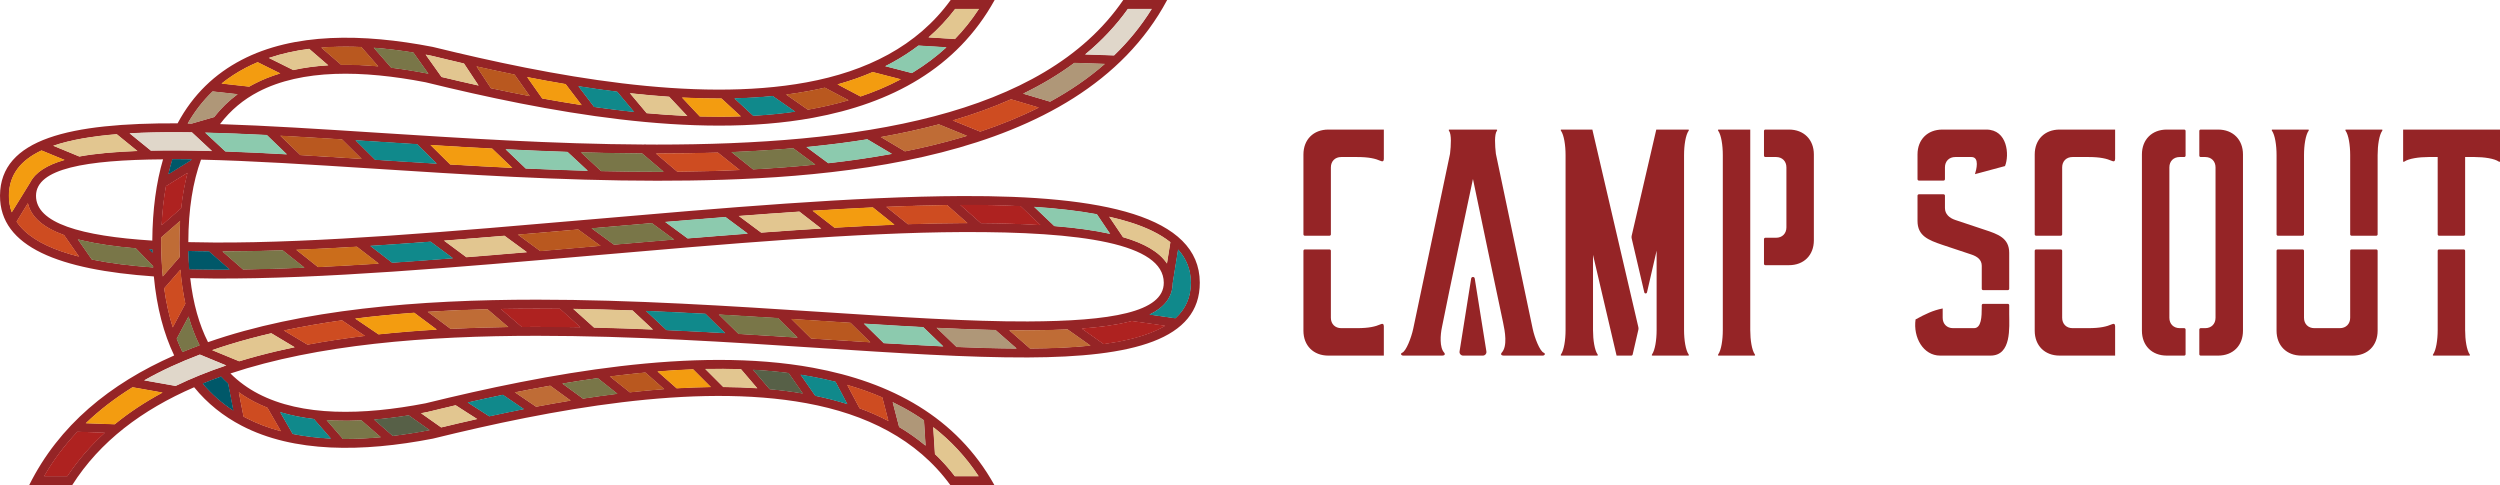 <?xml version="1.0" encoding="UTF-8"?>
<!DOCTYPE svg PUBLIC "-//W3C//DTD SVG 1.1//EN" "http://www.w3.org/Graphics/SVG/1.1/DTD/svg11.dtd">
<!-- Creator: CorelDRAW 2020 (64-Bit) -->
<svg xmlns="http://www.w3.org/2000/svg" xml:space="preserve" width="1417px" height="275px" version="1.1" style="shape-rendering:geometricPrecision; text-rendering:geometricPrecision; image-rendering:optimizeQuality; fill-rule:evenodd; clip-rule:evenodd"
viewBox="0 0 1415.32 274.64"
 xmlns:xlink="http://www.w3.org/1999/xlink"
 xmlns:xodm="http://www.corel.com/coreldraw/odm/2003">
 <defs>
  <style type="text/css">
   <![CDATA[
    .fil3 {fill:#E2C690}
    .fil11 {fill:#AF9778}
    .fil12 {fill:#CB6D1B}
    .fil4 {fill:#CE4C21}
    .fil6 {fill:#AE2220}
    .fil1 {fill:#F39C10}
    .fil9 {fill:#B9581F}
    .fil2 {fill:#E0D7CA}
    .fil5 {fill:#BF6C36}
    .fil0 {fill:#952426}
    .fil8 {fill:#797648}
    .fil10 {fill:#8CCAAE}
    .fil14 {fill:#576047}
    .fil7 {fill:#10898B}
    .fil13 {fill:#005869}
   ]]>
  </style>
 </defs>
 <g id="Layer_x0020_1">
  <g id="_2482776498192">
   <g>
    <path class="fil0" d="M660.75 0c-50.06,93.64 -194.25,102.3 -288.79,102.3 -54.13,0 -109.74,-3.58 -160.59,-6.86 -35.74,-2.3 -69.11,-4.45 -97.57,-5.08 -4.58,12.53 -7.13,27.94 -7.19,46.7 4.75,0.12 9.65,0.19 14.7,0.22 58.73,0.31 135.64,-6.36 212.89,-13.07 74.7,-6.48 149.71,-13 210.55,-13.24 79.36,-0.31 134.33,11.17 134.49,48.96 0.13,32.6 -38.15,42.18 -97.3,42.42 -33.83,0.13 -74.36,-2.51 -118.38,-5.38 -50.47,-3.29 -105.54,-6.88 -159.61,-6.88 -63.01,0 -124.19,4.95 -173.49,21.32 4.7,4.68 9.98,8.48 15.74,11.48 24.78,12.92 59.07,12.3 94.72,5.41 68.62,-16.84 152.16,-32.47 219.34,-20.12 44.25,8.13 81.3,27.94 102.71,66.46l-24.93 0c-19.03,-26.14 -47.84,-40.21 -81.46,-46.39 -63.59,-11.69 -144.53,3.6 -211.17,19.97l-0.52 0.12c-39.68,7.68 -78.54,8.05 -108.12,-7.38 -10.27,-5.35 -19.34,-12.5 -26.86,-21.75 -29.46,12.76 -53.37,30.66 -69.04,55.43l-24.36 0c16.85,-33.88 45.65,-57.38 82.09,-73.42 -5.88,-12.29 -9.86,-27.08 -11.51,-44.74 -53.26,-3.71 -87.25,-16.58 -87.09,-45.78 0.17,-32.27 39.8,-41.14 100.54,-40.9 8.79,-16.45 21.23,-28.09 36.23,-35.9 29.58,-15.43 68.44,-15.07 108.12,-7.38l0.52 0.12c66.64,16.36 147.58,31.66 211.17,19.97 33.72,-6.2 62.59,-20.33 81.62,-46.61l24.89 0c-21.39,38.66 -58.5,58.53 -102.83,66.67 -67.18,12.35 -150.72,-3.28 -219.34,-20.11 -35.65,-6.89 -69.94,-7.52 -94.72,5.4 -8.33,4.35 -15.65,10.34 -21.66,18.29 26.76,0.86 56.51,2.77 88.11,4.81 48.08,3.09 100.46,6.47 152.28,6.75l0.2 -0.24 0.29 0.24c2.18,0.02 4.36,0.02 6.54,0.02 111.88,0 218.55,-15.38 263.93,-81.83l24.86 0zm-125.1 26.82l-15.68 -0.97c-4.61,3.5 -9.49,6.65 -14.61,9.46 -1.34,0.73 -2.68,1.44 -4.05,2.13l14.9 3.84c0.47,-0.27 0.93,-0.55 1.39,-0.84 6.44,-3.98 12.48,-8.51 18.05,-13.62zm-9.84 -5.73l14.78 0.92c4.93,-5.1 9.44,-10.71 13.48,-16.89l-13.3 0c-4.52,5.92 -9.52,11.23 -14.96,15.97zm99.51 15.12l-17.08 -0.58c-8.8,6.54 -18.46,12.3 -28.88,17.36l15.11 4.49c11.29,-6.16 21.63,-13.22 30.85,-21.27zm-10.83 -5.47l16.19 0.55c8.11,-7.82 15.23,-16.52 21.23,-26.17l-13.37 0c-6.84,9.56 -14.91,18.07 -24.05,25.62zm-555.24 214.28l-15.44 -0.57c-7.16,7.56 -13.45,15.89 -18.76,25.07l13.06 0c6.02,-9.05 13.11,-17.19 21.14,-24.5zm-10.54 -5.49l16.21 0.6c8.16,-6.69 17.18,-12.62 26.93,-17.87l-16.8 -2.98c-9.63,5.98 -18.45,12.7 -26.34,20.25zm33.09 -24.24l17.6 3.11c8.97,-4.34 18.49,-8.17 28.49,-11.53l-14.74 -6.09c-11.12,4.2 -21.61,9 -31.35,14.51zm38.48 -17.08l15.14 6.25c3.18,-0.98 6.4,-1.91 9.67,-2.79 7,-1.9 14.2,-3.61 21.57,-5.14l-13.07 -7.82c-7.91,1.83 -15.61,3.88 -23.08,6.17 -3.46,1.06 -6.87,2.17 -10.23,3.33zm40.55 -11.11l13.29 7.96c10.5,-1.98 21.31,-3.61 32.38,-4.95l-12.9 -8.73c-11.22,1.57 -22.17,3.46 -32.77,5.72zm40.4 -6.73l13.08 8.85c10.75,-1.15 21.72,-2.03 32.84,-2.69l-12.67 -9.44c-11.29,0.84 -22.39,1.92 -33.25,3.28zm41.07 -3.81l12.81 9.54c10.73,-0.53 21.59,-0.85 32.52,-1.01l-11.69 -10c-11.34,0.28 -22.57,0.76 -33.64,1.47zm41.3 -1.64l11.79 10.09c2.85,-0.02 5.7,-0.03 8.56,-0.03 8.17,0 16.36,0.08 24.55,0.23l-11.57 -10.4c-4.33,-0.04 -8.66,-0.07 -12.98,-0.07 -6.81,0 -13.6,0.06 -20.35,0.18zm41.09 -0.01l11.64 10.46c11.07,0.26 22.15,0.64 33.17,1.1l-11.43 -10.67c-11.12,-0.41 -22.26,-0.71 -33.38,-0.89zm41.18 1.18l11.48 10.73c11.09,0.5 22.12,1.08 33.04,1.71l-11.06 -10.85c-11.08,-0.59 -22.25,-1.14 -33.46,-1.59zm41.18 2.02l11.09 10.87c11.26,0.67 22.38,1.38 33.31,2.09l-11.05 -10.95c-10.97,-0.69 -22.11,-1.38 -33.35,-2.01zm41.1 2.51l11.05 10.95 4.68 0.3 0.06 0 0 0.01c9.74,0.63 19.3,1.26 28.65,1.84l-11.13 -10.94c-5.59,-0.36 -11.23,-0.73 -16.94,-1.1l0 0c-5.41,-0.35 -10.87,-0.71 -16.37,-1.06zm41.09 2.66l11.12 10.92c11.53,0.7 22.72,1.33 33.49,1.83l-11.21 -10.78c-10.84,-0.58 -21.98,-1.25 -33.4,-1.97zm41.18 2.36l11.15 10.73c11.86,0.49 23.18,0.81 33.84,0.87l-11.83 -10.36c-10.49,-0.23 -21.59,-0.67 -33.16,-1.24zm41.05 1.37l11.68 10.23c12.39,-0.07 23.8,-0.57 34.08,-1.62l-12.89 -9.11c-6.98,0.34 -14.49,0.51 -22.46,0.55 -3.39,0.01 -6.86,-0.01 -10.41,-0.05zm41.02 -1l12.31 8.71c10.08,-1.39 18.88,-3.42 26.2,-6.22 3.13,-1.2 5.97,-2.55 8.51,-4.07l-18.8 -2.67c-0.51,0.14 -1.02,0.28 -1.55,0.41 -7.33,1.84 -16.3,3.07 -26.67,3.84zm38.41 -7.96l14.51 2.06c5.71,-5.18 8.76,-11.79 8.73,-20.16 -0.03,-7.23 -2.51,-13.39 -7.14,-18.6l-3.06 18.99 0 0c-0.1,7.87 -4.69,13.63 -13.04,17.71zm9.71 -29.06l1.91 -11.86c-5.63,-4.51 -13.17,-8.18 -22.36,-11.11 -3.76,-1.2 -7.79,-2.28 -12.07,-3.24l7.71 11.41c11.93,3.47 20.45,8.3 24.81,14.8zm-32.26 -16.69l-7.41 -10.98c-10.55,-1.96 -22.4,-3.3 -35.32,-4.15l11.28 10.75c11.84,0.96 22.35,2.38 31.25,4.33l0.2 0.05zm-39.45 -4.95l-11.15 -10.62c-10.39,-0.5 -21.42,-0.71 -32.98,-0.66 -0.33,0 -0.66,0 -0.99,0l11.54 10.21c11.97,0.09 23.22,0.43 33.58,1.07zm-41.3 -1.1l-11.43 -10.11c-11.02,0.15 -22.49,0.49 -34.31,0.98l12.17 9.75c10.64,-0.36 20.92,-0.57 30.78,-0.61 0.94,0 1.86,0 2.79,-0.01zm-41.38 0.9l-12.09 -9.69c-11.04,0.51 -22.37,1.15 -33.93,1.88l12.24 9.49c11.55,-0.68 22.84,-1.25 33.78,-1.68zm-41.51 2.14l-12.19 -9.45c-11.19,0.75 -22.58,1.57 -34.1,2.46l12.52 9.31c11.45,-0.85 22.72,-1.63 33.77,-2.32zm-41.53 2.9l-12.49 -9.28c-11.22,0.88 -22.55,1.81 -33.94,2.77l12.54 9.22c11.4,-0.94 22.72,-1.85 33.89,-2.71zm-41.63 3.36l-12.53 -9.21c-11.3,0.96 -22.64,1.95 -33.98,2.93l12.58 9.18c11.34,-0.98 22.67,-1.96 33.93,-2.9zm-41.66 3.57l-12.57 -9.18c-11.36,0.99 -22.71,1.97 -34,2.92l12.55 9.2c9.85,-0.84 19.75,-1.7 29.65,-2.56l0.01 0 4.36 -0.38zm-41.75 3.6l-12.56 -9.21c-11.43,0.96 -22.8,1.88 -34.05,2.75l12.52 9.28c11.26,-0.9 22.64,-1.85 34.09,-2.82zm-41.83 3.43l-12.55 -9.3c-7.6,0.57 -15.14,1.12 -22.61,1.62 -3.82,0.26 -7.62,0.52 -11.39,0.75l12.25 9.44c11.25,-0.76 22.7,-1.61 34.3,-2.51zm-42 3.02l-12.29 -9.47c-11.7,0.71 -23.12,1.3 -34.17,1.75l12.18 9.67c11.14,-0.53 22.59,-1.19 34.28,-1.95zm-42.05 2.31l-12.25 -9.74c-11.81,0.41 -23.16,0.64 -33.96,0.64l11.57 10.11c11.1,-0.15 22.67,-0.5 34.64,-1.01zm-42.31 1.09l-11.69 -10.22c-3.95,-0.03 -7.82,-0.1 -11.59,-0.19 0.08,3.52 0.26,6.91 0.53,10.18 4.57,0.13 9.25,0.2 14.05,0.23 2.86,0.01 5.76,0.01 8.7,0zm-45.43 -11.38l1.78 1.83c-0.02,-0.57 -0.03,-1.14 -0.04,-1.71 -0.58,-0.04 -1.16,-0.08 -1.74,-0.12zm2.12 9.52l-9.78 -10.1c-11.4,-0.98 -21.42,-2.41 -29.82,-4.36 -0.98,-0.23 -1.94,-0.47 -2.88,-0.71l7.88 11.34c10.24,2.1 21.86,3.55 34.64,4.47 -0.02,-0.22 -0.03,-0.43 -0.04,-0.64zm-42 -5.53l-8.4 -12.08c-11.48,-4.16 -18.63,-10.03 -20.47,-17.98l-6.33 10.34c4.85,7.24 13.61,12.76 25.59,16.88 3.02,1.04 6.22,1.98 9.61,2.84zm-37.97 -25.14l10.4 -16.83 0 0c2.98,-5.78 9.61,-9.89 19.31,-12.69l-12.87 -5.31c-11.77,5.53 -18.35,13.71 -18.41,25.51 -0.02,3.34 0.51,6.44 1.57,9.32zm23.64 -37.54l14.62 6.03c9,-1.68 20.02,-2.66 32.69,-3.12l-11.54 -9.39c-14.03,1.14 -26.1,3.2 -35.77,6.48zm43.23 -6.98l11.9 9.67c5.09,-0.1 10.41,-0.13 15.95,-0.1 5.92,0.03 12.08,0.15 18.45,0.33l-11.21 -10.45c-2.44,-0.03 -4.84,-0.06 -7.2,-0.07 -9.9,-0.06 -19.22,0.13 -27.89,0.62zm35.02 -5.65l12.65 -3.66c3.91,-5 8.32,-9.26 13.17,-12.85l-14 -1.56c-5.46,5.25 -10.13,11.27 -14.02,18.04 0.73,0.01 1.47,0.02 2.2,0.03zm7.72 5.25l11.32 10.54c11.01,0.39 22.61,0.96 34.66,1.64l-11.23 -10.83c-12.12,-0.61 -23.74,-1.08 -34.75,-1.35zm42.53 1.76l11.27 10.86c11.18,0.66 22.74,1.39 34.57,2.15l-11.04 -10.94c-12.01,-0.76 -23.67,-1.47 -34.8,-2.07zm42.55 2.57l11.04 10.94c11.37,0.73 22.99,1.48 34.77,2.2l-11.05 -10.92c-8.02,-0.5 -15.96,-1.01 -23.79,-1.52l-0.06 0 0 0c-3.66,-0.24 -7.3,-0.47 -10.91,-0.7zm42.51 2.7l11.02 10.9c11.54,0.69 23.22,1.34 34.99,1.91l-11.29 -10.81c-11.7,-0.61 -23.3,-1.29 -34.72,-2zm42.52 2.4l11.25 10.77c11.61,0.53 23.29,0.97 34.98,1.29l-11.38 -10.58c-11.67,-0.4 -23.31,-0.9 -34.85,-1.48zm42.61 1.73l11.33 10.53c10.56,0.24 21.12,0.37 31.63,0.37 1.22,0 2.43,0 3.65,0l-12.06 -10.26c-11.5,-0.08 -23.04,-0.3 -34.55,-0.64zm42.46 0.67l11.97 10.18c11.83,-0.12 23.59,-0.41 35.21,-0.93l-12.24 -9.78c-11.39,0.36 -22.89,0.53 -34.44,0.53l-0.5 0zm42.76 -0.82l12.13 9.69c11.88,-0.64 23.61,-1.52 35.11,-2.69l-12.4 -9.17c-11.43,0.99 -23.06,1.69 -34.84,2.17zm42.47 -2.86l12.26 9.05c12.24,-1.39 24.2,-3.12 35.81,-5.25l-13.76 -8.17c-11.15,1.79 -22.61,3.23 -34.31,4.37zm42.11 -5.68l13.52 8.03c11.32,-2.28 22.28,-4.96 32.8,-8.08 0.73,-0.22 1.47,-0.44 2.2,-0.66l-15.84 -6.46c-0.44,0.11 -0.89,0.24 -1.34,0.35 -10.09,2.65 -20.56,4.91 -31.34,6.82zm40.7 -9.42l15.41 6.28c11.67,-3.89 22.74,-8.39 33.07,-13.57l-15.6 -4.64c-10.33,4.58 -21.33,8.53 -32.88,11.93zm-11.11 173.74l0.97 15.1c3.99,3.81 7.74,7.97 11.22,12.51l13.34 0c-7.15,-10.88 -15.75,-20.01 -25.53,-27.61zm-4.46 10.26l-0.9 -14.2c-1.81,-1.25 -3.65,-2.46 -5.53,-3.62 -3.87,-2.39 -7.89,-4.58 -12.05,-6.6l3.61 13.92c5.21,3.1 10.18,6.59 14.87,10.5zm-21.03 -13.94l-3.43 -13.21c-6.31,-2.73 -12.91,-5.06 -19.76,-7.05l6.95 13.1c5.59,2.06 11.02,4.44 16.24,7.16zm-23.3 -9.56l-6.63 -12.52c-4.45,-1.12 -9,-2.1 -13.63,-2.95 -1.99,-0.37 -3.99,-0.71 -6.01,-1.02l8.26 11.84c6.12,1.26 12.14,2.79 18.01,4.65zm-25.18 -5.98l-8.01 -11.5c-6.53,-0.83 -13.19,-1.43 -19.96,-1.81l9.3 10.9c6.35,0.58 12.58,1.38 18.67,2.41zm-25.86 -2.98l-9.09 -10.65c-6.61,-0.23 -13.3,-0.26 -20.06,-0.13l10.09 10.1c6.44,0.05 12.8,0.27 19.06,0.68zm-26.25 -0.65l-9.91 -9.93c-6.63,0.25 -13.31,0.65 -20.03,1.19l10.71 9.44c6.47,-0.38 12.88,-0.62 19.23,-0.7zm-26.41 1.18l-10.56 -9.31c-4.53,0.42 -9.07,0.91 -13.61,1.44 -2.12,0.25 -4.23,0.51 -6.35,0.79l11.2 8.89c6.46,-0.72 12.91,-1.33 19.32,-1.81zm-26.47 2.65l-11.07 -8.79c-6.65,0.92 -13.29,1.95 -19.89,3.06l11.58 8.45c6.45,-1 12.92,-1.91 19.38,-2.72zm-26.47 3.85l-11.49 -8.37c-6.65,1.18 -13.27,2.44 -19.83,3.76l11.88 8.06c6.45,-1.22 12.93,-2.38 19.44,-3.45zm-26.49 4.82l-11.8 -8.01c-6.67,1.39 -13.27,2.83 -19.77,4.31l12.1 7.76c6.42,-1.4 12.92,-2.76 19.47,-4.06zm-26.5 5.62l-12.03 -7.71c-5.35,1.24 -10.63,2.51 -15.82,3.78l-0.24 0.06c-1.12,0.22 -2.24,0.43 -3.36,0.64l11.26 7.95c6.61,-1.6 13.35,-3.18 20.19,-4.72zm-26.82 6.29l-11.76 -8.31c-6.6,1.05 -13.13,1.86 -19.55,2.38l10.56 9.19c6.85,-0.83 13.78,-1.93 20.75,-3.26zm-27.68 3.99l-10.87 -9.45c-5.2,0.25 -10.31,0.29 -15.3,0.11 -1.43,-0.05 -2.86,-0.13 -4.28,-0.22l9.14 10.51c6.95,0.06 14.08,-0.28 21.31,-0.95zm-28.24 0.76l-9.55 -10.99c-6.62,-0.78 -12.97,-2.04 -18.98,-3.84l7.05 12.23c6.88,1.4 14.07,2.24 21.48,2.6zm-28.28 -4.18l-7.6 -13.2c-2.58,-1.03 -5.09,-2.17 -7.51,-3.43 -2.98,-1.56 -5.84,-3.3 -8.57,-5.26l2.64 13.65c0.4,0.21 0.81,0.43 1.21,0.64 6.19,3.23 12.83,5.73 19.83,7.6zm-26.92 -11.74l-2.92 -15.13c-1.37,-1.25 -2.7,-2.56 -3.98,-3.94 -3.5,1.25 -6.93,2.55 -10.29,3.92 5.06,5.99 10.83,11.01 17.19,15.15zm-25.29 -53.02l-6.65 12.48c1,2.59 2.07,5.07 3.22,7.45 3.15,-1.31 6.36,-2.57 9.62,-3.78l-0.04 -0.07c-2.4,-4.86 -4.47,-10.21 -6.15,-16.08zm-8.93 5.92l7.08 -13.29c-1.28,-5.91 -2.22,-12.3 -2.77,-19.18l-9.12 10.52c1.1,7.96 2.72,15.27 4.81,21.95zm-5.61 -28.82l9.48 -10.93c-0.11,-2.6 -0.17,-5.28 -0.17,-8.02 0,-4.25 0.14,-8.33 0.39,-12.26l-10.56 9.21c-0.01,1.01 -0.02,2.02 -0.02,3.05 0.01,6.67 0.31,12.98 0.88,18.95zm-0.64 -28.96l10.96 -9.56c0.77,-7.22 1.98,-13.87 3.59,-19.97l-12.13 7.53c-1.22,6.8 -2.04,14.13 -2.42,22zm3.83 -28.88l12.94 -8.03c0.03,-0.08 0.06,-0.17 0.09,-0.25 -2.39,-0.04 -4.74,-0.06 -7.05,-0.07 -1.26,-0.01 -2.49,-0.01 -3.72,-0.01 -0.83,2.68 -1.58,5.47 -2.26,8.36zm30.17 -51.3l15.52 1.73c0.9,-0.53 1.83,-1.04 2.76,-1.52 4.61,-2.41 9.51,-4.36 14.66,-5.92l-12.64 -6.28c-2.3,0.97 -4.55,2.02 -6.74,3.16 -4.9,2.56 -9.42,5.51 -13.56,8.83zm26.82 -14.44l13.65 6.77c6.26,-1.38 12.84,-2.25 19.65,-2.66l-10.66 -9.21c-7.91,1.02 -15.49,2.69 -22.64,5.1zm29.61 -5.82l11.18 9.66c6.78,-0.09 13.76,0.21 20.87,0.86l-9.5 -10.86c-5.86,-0.26 -11.63,-0.27 -17.26,0 -1.78,0.08 -3.54,0.19 -5.29,0.34zm29.7 0.09l9.83 11.23c6.71,0.82 13.51,1.92 20.36,3.24l0.24 0.06 0.33 0.08 -8.47 -11.92c-7.52,-1.21 -14.97,-2.13 -22.29,-2.69zm29.43 3.93l8.89 12.52c6.81,1.63 13.76,3.24 20.8,4.8l-8.16 -12.32c-6.22,-1.44 -12.36,-2.91 -18.38,-4.39l-0.38 -0.08c-0.92,-0.18 -1.85,-0.36 -2.77,-0.53zm28.75 6.65l8.1 12.24c7.2,1.54 14.48,3.03 21.84,4.44l-8.53 -12.08c-7.22,-1.47 -14.37,-3.02 -21.41,-4.6zm28.69 6.05l8.45 11.98c7.34,1.34 14.73,2.59 22.14,3.73l-8.97 -11.76c-7.24,-1.22 -14.46,-2.54 -21.62,-3.95zm28.96 5.15l8.87 11.63c5.11,0.73 10.23,1.4 15.34,2 2.38,0.28 4.76,0.55 7.13,0.8l-9.5 -11.33c-7.28,-0.9 -14.57,-1.94 -21.84,-3.1zm29.24 3.98l9.37 11.17c7.65,0.71 15.26,1.24 22.8,1.58l-10.12 -10.76c-7.31,-0.5 -14.67,-1.17 -22.05,-1.99zm29.48 2.44l9.95 10.58c7.79,0.21 15.49,0.21 23.08,-0.05l-10.81 -9.98c-7.32,0.03 -14.74,-0.16 -22.22,-0.55zm29.63 0.45l10.57 9.76c8.04,-0.46 15.92,-1.21 23.61,-2.31l-12.61 -8.75c-7.05,0.69 -14.25,1.11 -21.57,1.3zm29.28 -2.17l12.19 8.47c0.67,-0.12 1.34,-0.24 2,-0.36 7.2,-1.32 14.2,-2.96 20.96,-4.95l-13.36 -7.05c-3.1,0.72 -6.25,1.38 -9.44,1.96 -4.05,0.75 -8.17,1.39 -12.35,1.93zm29.15 -5.78l12.85 6.78c7.94,-2.68 15.52,-5.88 22.66,-9.65l-15.76 -4.07c-6.31,2.72 -12.9,5.02 -19.75,6.94zm-381.99 42.42c-43.78,0.34 -71.84,5.17 -71.92,20.59 -0.09,15.53 25.38,22.86 65.83,25.41 0.13,-17.69 2.26,-32.93 6.09,-46zm15.39 67.26c1.64,14.47 5.11,26.44 10.07,36.24 52.89,-18.47 118.55,-24.06 186.18,-24.06 54.12,0 109.83,3.63 160.89,6.95 43.97,2.87 84.47,5.51 117.01,5.38 46.78,-0.19 77.07,-5.16 77,-21.95 -0.09,-22.22 -46.7,-28.92 -114.02,-28.65 -59.08,0.23 -134.13,6.75 -208.87,13.24 -77.3,6.71 -154.27,13.39 -214.73,13.06 -4.61,-0.02 -9.13,-0.09 -13.53,-0.21z"/>
    <path class="fil1" d="M75.06 219.18l17.1 3.03 -0.26 0.14c-4.87,2.62 -9.56,5.42 -14.06,8.39 -4.49,2.97 -8.78,6.13 -12.86,9.47l-0.03 0.02c-5.49,-0.21 -10.99,-0.4 -16.48,-0.61l0.17 -0.16c3.95,-3.78 8.13,-7.35 12.52,-10.73 4.4,-3.37 9.02,-6.55 13.83,-9.54l0.03 -0.02 0.04 0.01z"/>
    <path class="fil2" d="M113.19 200.69l14.99 6.19 -0.25 0.08c-5,1.68 -9.88,3.48 -14.63,5.4 -4.75,1.92 -9.38,3.96 -13.86,6.14l-0.03 0.01c-5.97,-1.06 -11.94,-2.12 -17.91,-3.17l0.25 -0.14c4.88,-2.76 9.94,-5.34 15.17,-7.75 5.23,-2.41 10.63,-4.67 16.2,-6.76l0.03 -0.02 0.04 0.02z"/>
    <path class="fil3" d="M153.64 188.62l13.29 7.96 -0.25 0.05c-3.68,0.77 -7.32,1.57 -10.92,2.43 -3.59,0.85 -7.14,1.75 -10.64,2.7 -1.65,0.45 -3.27,0.9 -4.86,1.36 -1.61,0.47 -3.22,0.94 -4.81,1.43l-0.04 0.01c-5.13,-2.13 -10.28,-4.24 -15.42,-6.36l0.26 -0.09c1.69,-0.58 3.38,-1.15 5.07,-1.7 1.7,-0.55 3.42,-1.1 5.16,-1.63 3.74,-1.14 7.53,-2.23 11.38,-3.25 3.85,-1.03 7.75,-2 11.71,-2.92l0.04 -0.01 0.03 0.02z"/>
    <path class="fil4" d="M193.66 181.3l13.13 8.88 -0.28 0.03c-5.53,0.67 -11,1.41 -16.4,2.24 -5.4,0.82 -10.73,1.72 -15.97,2.71l-0.04 0.01c-4.52,-2.71 -9.03,-5.41 -13.55,-8.12l0.26 -0.05c5.3,-1.13 10.69,-2.17 16.16,-3.12 5.46,-0.95 11,-1.81 16.62,-2.6l0.03 0 0.04 0.02z"/>
    <path class="fil1" d="M234.54 177.01l12.9 9.61 -0.28 0.01c-5.56,0.33 -11.08,0.72 -16.56,1.16 -5.48,0.45 -10.91,0.96 -16.28,1.53l-0.04 0.01c-4.45,-3 -8.89,-6.02 -13.33,-9.02l0.26 -0.04c5.44,-0.68 10.93,-1.29 16.48,-1.84 5.54,-0.54 11.14,-1.02 16.78,-1.44l0.04 0 0.03 0.02z"/>
    <path class="fil5" d="M276.01 175.01l11.9 10.18 -0.28 0c-5.46,0.08 -10.91,0.2 -16.33,0.37 -5.42,0.17 -10.82,0.38 -16.18,0.64l-0.04 0 -13.07 -9.73 0.28 -0.02c5.53,-0.35 11.11,-0.64 16.73,-0.89 5.6,-0.24 11.25,-0.43 16.92,-0.57l0.04 -0.01 0.03 0.03z"/>
    <path class="fil6" d="M317 174.74l11.78 10.58 -0.28 -0.01c-4.1,-0.07 -8.19,-0.13 -12.28,-0.17 -4.07,-0.04 -8.16,-0.06 -12.27,-0.06 -1.5,0 -2.92,0 -4.27,0.01 -1.43,0 -2.87,0.01 -4.29,0.02l-0.04 0c-4.01,-3.43 -8.02,-6.86 -12.03,-10.29l0.27 0c3.38,-0.06 6.77,-0.11 10.16,-0.14 3.43,-0.03 6.83,-0.04 10.2,-0.04 2.11,0 4.27,0.01 6.49,0.02 2.16,0.01 4.33,0.03 6.5,0.05l0.03 0 0.03 0.03z"/>
    <path class="fil3" d="M358.14 175.72l11.63 10.87 -0.27 -0.01c-5.52,-0.23 -11.04,-0.45 -16.57,-0.63 -5.53,-0.18 -11.07,-0.34 -16.6,-0.47l-0.04 0c-3.95,-3.57 -7.91,-7.12 -11.87,-10.67l0.27 0c5.56,0.09 11.13,0.21 16.69,0.36 5.57,0.15 11.14,0.32 16.69,0.52l0.04 0.01 0.03 0.02z"/>
    <path class="fil7" d="M399.4 177.61l11.26 11.04 -0.27 -0.02c-5.46,-0.31 -10.95,-0.61 -16.46,-0.9 -5.51,-0.29 -11.04,-0.56 -16.58,-0.81l-0.04 0c-3.89,-3.66 -7.81,-7.29 -11.71,-10.94l0.27 0.01c5.61,0.23 11.21,0.48 16.78,0.74 5.58,0.27 11.15,0.55 16.68,0.85l0.04 0 0.03 0.03z"/>
    <path class="fil8" d="M440.47 180.05l11.24 11.13 -0.27 -0.01c-5.47,-0.36 -10.98,-0.71 -16.53,-1.06 -5.56,-0.35 -11.15,-0.69 -16.77,-1.02l-0.04 -0.01c-3.77,-3.7 -7.54,-7.39 -11.31,-11.09l0.27 0.02c5.62,0.31 11.22,0.64 16.77,0.98 5.57,0.34 11.1,0.68 16.58,1.03l0.04 0 0.02 0.03z"/>
    <path class="fil9" d="M481.53 182.71l11.33 11.13 -0.27 -0.02c-9.34,-0.58 -18.87,-1.2 -28.56,-1.83 -1.63,-0.11 -3.25,-0.22 -4.87,-0.32 -3.76,-3.73 -7.52,-7.45 -11.27,-11.17l8.49 0.55 8.33 0.54c5.64,0.37 11.23,0.73 16.76,1.09l0.04 0 0.02 0.03z"/>
    <path class="fil10" d="M522.71 185.17l11.41 10.97 -0.27 -0.01c-5.39,-0.25 -10.88,-0.53 -16.47,-0.84 -5.58,-0.31 -11.26,-0.64 -17.03,-0.99l-0.04 0c-3.76,-3.73 -7.55,-7.43 -11.33,-11.14l0.27 0.01c5.71,0.36 11.35,0.71 16.91,1.04 5.58,0.33 11.07,0.65 16.49,0.93l0.04 0.01 0.02 0.02z"/>
    <path class="fil11" d="M563.65 186.8l12.04 10.54 -0.28 0c-5.33,-0.03 -10.83,-0.12 -16.47,-0.27 -5.65,-0.15 -11.45,-0.35 -17.38,-0.6l-0.04 0c-3.78,-3.66 -7.58,-7.3 -11.37,-10.94l0.27 0.01c5.79,0.29 11.46,0.54 16.99,0.75 5.53,0.2 10.93,0.37 16.17,0.48l0.04 0 0.03 0.03z"/>
    <path class="fil5" d="M604.4 186.43l13.11 9.26 -0.27 0.03c-5.14,0.52 -10.57,0.91 -16.26,1.18 -5.68,0.26 -11.63,0.41 -17.83,0.44l-0.04 0c-3.96,-3.48 -7.94,-6.95 -11.91,-10.43l0.27 0c1.78,0.02 3.53,0.03 5.26,0.04 1.74,0.01 3.45,0.01 5.15,0 3.98,-0.01 7.85,-0.06 11.6,-0.15 3.74,-0.09 7.37,-0.22 10.86,-0.39l0.03 0 0.03 0.02z"/>
    <path class="fil6" d="M640.73 181.66l19.08 2.71 -0.25 0.15c-1.27,0.76 -2.62,1.48 -4.04,2.16 -1.42,0.67 -2.92,1.31 -4.49,1.91 -3.66,1.41 -7.69,2.62 -12.07,3.65 -4.38,1.03 -9.1,1.88 -14.15,2.58l-0.04 0c-4.18,-2.97 -8.38,-5.93 -12.58,-8.89l0.29 -0.02c5.18,-0.38 10.02,-0.88 14.47,-1.52 4.45,-0.63 8.52,-1.4 12.18,-2.32 0.28,-0.07 0.54,-0.14 0.79,-0.2 0.24,-0.07 0.5,-0.13 0.77,-0.21l0.02 0 0.02 0z"/>
    <path class="fil7" d="M663.86 160.23l3.07 -19.11 0.14 0.16c2.33,2.62 4.11,5.47 5.32,8.57 1.21,3.11 1.84,6.47 1.85,10.1 0.02,4.2 -0.74,7.96 -2.22,11.32 -1.48,3.36 -3.67,6.32 -6.54,8.92l-0.03 0.03c-4.96,-0.72 -9.93,-1.41 -14.89,-2.11l0.3 -0.15c4.16,-2.03 7.38,-4.49 9.58,-7.41 2.19,-2.91 3.35,-6.3 3.4,-10.21l0 -0.11 0.02 0z"/>
    <path class="fil3" d="M635.71 134.25l-7.84 -11.63 0.25 0.06c2.14,0.48 4.21,0.99 6.22,1.53 2.01,0.54 3.96,1.11 5.85,1.71 4.6,1.47 8.79,3.12 12.53,4.97 3.74,1.85 7.04,3.9 9.86,6.16l0.05 0.03c-0.65,4.06 -1.31,8.12 -1.96,12.18l-0.15 -0.21c-2.17,-3.24 -5.38,-6.06 -9.53,-8.51 -4.16,-2.45 -9.26,-4.52 -15.22,-6.25l-0.04 -0.01 -0.02 -0.03z"/>
    <path class="fil10" d="M596.83 127.99l-11.49 -10.94 0.29 0.02c6.46,0.42 12.65,0.97 18.55,1.66 5.9,0.68 11.5,1.51 16.78,2.49l0.04 0.01c2.53,3.73 5.06,7.48 7.58,11.23l-0.45 -0.11c-4.45,-0.98 -9.3,-1.82 -14.52,-2.54 -5.21,-0.72 -10.8,-1.31 -16.72,-1.79l-0.04 0 -0.02 -0.03z"/>
    <path class="fil6" d="M555.25 126.35l-11.73 -10.38 1.25 0c5.78,-0.03 11.43,0.01 16.93,0.12 5.51,0.11 10.86,0.29 16.06,0.54l0.04 0c3.79,3.61 7.58,7.22 11.37,10.84l-0.28 -0.02c-5.18,-0.32 -10.58,-0.57 -16.18,-0.74 -5.6,-0.18 -11.41,-0.28 -17.39,-0.33l-0.04 0 -0.03 -0.03z"/>
    <path class="fil4" d="M513.97 126.95l-12.38 -9.92 0.27 -0.02c5.91,-0.24 11.73,-0.45 17.45,-0.61 5.73,-0.16 11.35,-0.29 16.86,-0.36l0.04 0c3.89,3.43 7.77,6.88 11.66,10.32l-3.06 0c-4.92,0.02 -9.96,0.09 -15.09,0.19 -5.13,0.1 -10.37,0.24 -15.68,0.42l-0.04 0 -0.03 -0.02z"/>
    <path class="fil1" d="M472.37 128.91l-12.44 -9.65 0.27 -0.02c5.77,-0.37 11.49,-0.71 17.15,-1.03 5.65,-0.31 11.25,-0.6 16.77,-0.86l0.04 0c4.12,3.3 8.23,6.6 12.34,9.89l-0.27 0.01c-5.47,0.22 -11.03,0.47 -16.66,0.75 -5.63,0.28 -11.34,0.59 -17.13,0.93l-0.04 0 -0.03 -0.02z"/>
    <path class="fil3" d="M430.88 131.69l-12.74 -9.47 0.28 -0.02c5.75,-0.44 11.48,-0.87 17.17,-1.28 5.68,-0.42 11.33,-0.81 16.93,-1.18l0.04 0c4.15,3.2 8.29,6.42 12.43,9.64l-0.27 0.02c-5.52,0.34 -11.1,0.71 -16.74,1.09 -5.62,0.39 -11.3,0.8 -17.03,1.22l-0.04 0.01 -0.03 -0.03z"/>
    <path class="fil10" d="M389.23 134.98l-12.76 -9.37 0.27 -0.03c5.69,-0.48 11.37,-0.95 17.03,-1.42 5.66,-0.46 11.3,-0.91 16.91,-1.36l0.04 0c4.25,3.15 8.49,6.32 12.74,9.48l-0.27 0.02c-5.58,0.42 -11.21,0.86 -16.86,1.31 -5.64,0.46 -11.32,0.92 -17.03,1.39l-0.04 0.01 -0.03 -0.03z"/>
    <path class="fil8" d="M347.55 138.53l-12.79 -9.34 0.27 -0.02c5.67,-0.49 11.34,-0.98 17.01,-1.47 5.65,-0.49 11.3,-0.98 16.97,-1.46l0.04 0c4.27,3.12 8.52,6.26 12.78,9.39l-0.27 0.02c-5.63,0.47 -11.28,0.95 -16.94,1.44 -5.63,0.48 -11.3,0.97 -17,1.46l-0.03 0.01 -0.04 -0.03z"/>
    <path class="fil9" d="M305.81 142.15l-12.76 -9.37 0.27 -0.02c5.64,-0.48 11.3,-0.96 16.97,-1.45 5.62,-0.48 11.31,-0.97 17.02,-1.47l0.04 0c4.28,3.11 8.55,6.24 12.82,9.36l-4.64 0.4c-4.95,0.43 -9.9,0.86 -14.84,1.29 -4.92,0.42 -9.85,0.85 -14.81,1.27l-0.04 0.01 -0.03 -0.02z"/>
    <path class="fil3" d="M263.99 145.62l-12.74 -9.44 0.27 -0.02c5.62,-0.44 11.28,-0.88 16.96,-1.34 5.67,-0.46 11.37,-0.93 17.09,-1.41l0.04 0c4.27,3.12 8.54,6.26 12.81,9.39l-0.27 0.02c-5.73,0.49 -11.43,0.97 -17.12,1.44 -5.67,0.47 -11.33,0.93 -16.97,1.38l-0.04 0 -0.03 -0.02z"/>
    <path class="fil7" d="M221.95 148.75l-12.47 -9.61 0.27 -0.02c1.88,-0.12 3.78,-0.24 5.68,-0.36 1.89,-0.13 3.8,-0.26 5.71,-0.39 3.73,-0.25 7.49,-0.52 11.26,-0.79 3.76,-0.27 7.55,-0.55 11.35,-0.83l0.04 0c4.27,3.16 8.53,6.32 12.8,9.48l-0.27 0.02c-5.8,0.45 -11.56,0.89 -17.28,1.31 -5.72,0.42 -11.4,0.82 -17.02,1.21l-0.04 0 -0.03 -0.02z"/>
    <path class="fil12" d="M179.97 151.2l-12.4 -9.85 0.27 -0.01c5.53,-0.22 11.14,-0.48 16.84,-0.77 5.7,-0.29 11.48,-0.62 17.33,-0.97l0.04 0c4.18,3.22 8.36,6.44 12.54,9.66l-0.27 0.02c-5.84,0.38 -11.63,0.73 -17.35,1.06 -5.71,0.32 -11.36,0.62 -16.94,0.89l-0.03 0 -0.03 -0.03z"/>
    <path class="fil8" d="M137.55 152.57l-11.78 -10.29 0.28 0c5.4,0 10.94,-0.06 16.6,-0.17 5.66,-0.11 11.45,-0.27 17.36,-0.47l0.04 0c4.16,3.31 8.33,6.62 12.49,9.93l-0.27 0.01c-5.99,0.25 -11.87,0.47 -17.65,0.64 -5.78,0.17 -11.45,0.3 -17,0.37l-0.04 0 -0.03 -0.02z"/>
    <path class="fil13" d="M106.76 147.33c-0.09,-1.69 -0.15,-3.41 -0.2,-5.17l0 -0.1 0.11 0c1.89,0.05 3.8,0.09 5.73,0.12 1.93,0.03 3.89,0.05 5.86,0.07l0.04 0 11.92 10.42 -0.27 0c-1.47,0.01 -2.93,0.01 -4.38,0.01 -1.45,0 -2.89,0 -4.32,-0.01 -2.4,-0.01 -4.77,-0.04 -7.11,-0.08 -2.35,-0.03 -4.66,-0.08 -6.95,-0.15l-0.09 0 -0.01 -0.09c-0.13,-1.64 -0.24,-3.31 -0.33,-5.02z"/>
    <polygon class="fil13" points="86.22,143.09 84.27,141.07 86.36,141.21 86.38,142.16 86.4,143.28 "/>
    <path class="fil8" d="M51.96 146.94l-8.04 -11.57 0.27 0.07c0.46,0.12 0.94,0.24 1.42,0.36 0.48,0.12 0.96,0.23 1.46,0.35 4.19,0.98 8.79,1.82 13.77,2.54 4.98,0.73 10.33,1.33 16.02,1.82l0.04 0c3.28,3.38 6.56,6.77 9.84,10.15l0.05 0.8 -0.12 -0.01c-6.39,-0.46 -12.49,-1.05 -18.28,-1.79 -5.78,-0.74 -11.25,-1.63 -16.37,-2.68l-0.04 -0.01 -0.02 -0.03z"/>
    <path class="fil4" d="M22.45 125.45c3.45,2.97 8.1,5.48 13.83,7.55l0.03 0.02 8.57 12.33 -0.26 -0.07c-1.69,-0.43 -3.34,-0.88 -4.95,-1.36 -1.61,-0.47 -3.17,-0.97 -4.67,-1.48 -6,-2.07 -11.19,-4.48 -15.49,-7.28 -4.31,-2.81 -7.73,-6.01 -10.16,-9.64l-0.03 -0.06c2.16,-3.54 4.32,-7.07 6.49,-10.61l0.05 0.25c0.92,3.95 3.16,7.39 6.59,10.35z"/>
    <path class="fil1" d="M23.54 85.12l13.15 5.42 -0.28 0.08c-4.84,1.4 -8.92,3.12 -12.15,5.21 -3.23,2.09 -5.62,4.56 -7.1,7.43 -3.36,5.69 -7.03,11.37 -10.52,17.01l-0.07 -0.2c-0.53,-1.44 -0.93,-2.94 -1.19,-4.5 -0.26,-1.56 -0.39,-3.18 -0.39,-4.85 0.04,-5.93 1.7,-10.94 4.84,-15.17 3.13,-4.22 7.73,-7.66 13.63,-10.43l0.04 -0.02 0.04 0.02z"/>
    <path class="fil3" d="M66.15 75.95l11.74 9.55 -0.27 0.01c-6.33,0.23 -12.25,0.59 -17.71,1.1 -5.46,0.51 -10.46,1.18 -14.96,2.02l-0.03 0.01c-4.97,-2.06 -9.94,-4.1 -14.9,-6.15l0.25 -0.08c4.85,-1.65 10.29,-2.98 16.27,-4.05 5.99,-1.07 12.52,-1.87 19.54,-2.44l0.04 0 0.03 0.03z"/>
    <path class="fil2" d="M108.7 74.9l11.41 10.63 -0.27 -0.01c-3.19,-0.09 -6.32,-0.17 -9.4,-0.22 -3.07,-0.06 -6.09,-0.09 -9.05,-0.11 -2.77,-0.01 -5.48,-0.01 -8.14,0 -2.66,0.02 -5.27,0.05 -7.81,0.1l-0.04 0 -12.13 -9.86 0.27 -0.02c4.33,-0.24 8.82,-0.41 13.48,-0.51 4.65,-0.1 9.46,-0.13 14.41,-0.11 1.18,0.01 2.37,0.02 3.57,0.03 1.2,0.02 2.41,0.03 3.63,0.05l0.04 0 0.03 0.03z"/>
    <path class="fil10" d="M151.1 76.4l11.43 11.01 -0.27 -0.01c-6.03,-0.34 -11.95,-0.65 -17.72,-0.92 -5.79,-0.28 -11.44,-0.52 -16.94,-0.71l-0.04 -0.01c-3.85,-3.58 -7.7,-7.16 -11.55,-10.75l0.27 0.01c5.51,0.13 11.17,0.32 16.96,0.55 5.8,0.22 11.74,0.5 17.8,0.8l0.03 0 0.03 0.03z"/>
    <path class="fil9" d="M193.68 78.88l11.23 11.13 -0.27 -0.02c-5.92,-0.38 -11.77,-0.75 -17.53,-1.11 -5.76,-0.36 -11.45,-0.71 -17.04,-1.03l-0.03 -0.01c-3.83,-3.69 -7.67,-7.38 -11.5,-11.08l0.27 0.02c5.58,0.3 11.27,0.63 17.08,0.98 5.81,0.34 11.72,0.71 17.73,1.09l0.03 0 0.03 0.03z"/>
    <path class="fil7" d="M236.2 81.6l11.23 11.11 -0.27 -0.02c-5.9,-0.36 -11.74,-0.72 -17.54,-1.09 -5.79,-0.37 -11.54,-0.74 -17.23,-1.11l-0.03 0c-3.76,-3.72 -7.51,-7.44 -11.27,-11.16 3.76,0.24 7.53,0.48 11.29,0.72 7.81,0.51 15.74,1.02 23.75,1.52l0.04 0 0.03 0.03z"/>
    <path class="fil1" d="M278.67 84.08l11.47 10.99 -0.27 -0.01c-5.88,-0.29 -11.75,-0.59 -17.58,-0.91 -5.84,-0.32 -11.64,-0.65 -17.4,-0.99l-0.04 -0.01 -11.25 -11.11 0.27 0.01c5.72,0.35 11.48,0.7 17.26,1.04 5.79,0.33 11.62,0.65 17.47,0.96l0.04 0 0.03 0.03z"/>
    <path class="fil10" d="M321.31 85.96l11.58 10.76 -0.27 -0.01c-5.85,-0.16 -11.69,-0.35 -17.52,-0.57 -5.84,-0.21 -11.66,-0.46 -17.47,-0.72l-0.04 0c-3.82,-3.66 -7.64,-7.32 -11.47,-10.98l0.28 0.01c5.77,0.29 11.56,0.56 17.37,0.81 5.81,0.25 11.64,0.47 17.47,0.67l0.04 0 0.03 0.03z"/>
    <path class="fil8" d="M363.61 86.84l12.27 10.44 -2.1 0 -1.82 0c-5.23,0 -10.5,-0.03 -15.8,-0.09 -5.27,-0.07 -10.55,-0.16 -15.83,-0.28l-0.04 0c-3.84,-3.59 -7.7,-7.16 -11.56,-10.74l0.28 0.01c5.75,0.17 11.51,0.31 17.27,0.42 5.76,0.1 11.52,0.18 17.27,0.22l0.03 0 0.03 0.02z"/>
    <path class="fil4" d="M406.46 86.34l12.46 9.95 -0.27 0.01c-5.81,0.26 -11.66,0.46 -17.53,0.62 -5.87,0.15 -11.77,0.25 -17.69,0.31l-0.04 0c-4.06,-3.47 -8.14,-6.92 -12.21,-10.38l0.78 0c5.79,0 11.56,-0.05 17.28,-0.13 5.74,-0.09 11.46,-0.22 17.16,-0.4l0.04 -0.01 0.02 0.03z"/>
    <path class="fil8" d="M449.12 83.88l12.61 9.32 -0.26 0.03c-5.76,0.59 -11.57,1.1 -17.42,1.54 -5.85,0.45 -11.75,0.83 -17.7,1.15l-0.03 0c-4.12,-3.3 -8.25,-6.59 -12.37,-9.88l0.27 -0.01c5.88,-0.24 11.73,-0.54 17.54,-0.9 5.81,-0.35 11.57,-0.78 17.29,-1.27l0.04 0 0.03 0.02z"/>
    <path class="fil10" d="M491.06 78.81l13.99 8.31 -0.27 0.05c-5.81,1.06 -11.71,2.03 -17.67,2.9 -5.98,0.88 -12.03,1.66 -18.15,2.35l-0.04 0.01c-4.16,-3.09 -8.33,-6.16 -12.5,-9.24l0.27 -0.02c5.84,-0.57 11.63,-1.22 17.35,-1.94 5.72,-0.73 11.37,-1.53 16.95,-2.43l0.03 0 0.04 0.01z"/>
    <path class="fil5" d="M531.52 70.32l16.11 6.57 -1.38 0.42 -1.11 0.33c-5.26,1.56 -10.63,3.01 -16.1,4.35 -5.46,1.35 -11.04,2.59 -16.7,3.73l-0.04 0c-4.59,-2.73 -9.19,-5.46 -13.79,-8.18l0.27 -0.05c5.39,-0.96 10.7,-2 15.93,-3.13 5.23,-1.14 10.37,-2.36 15.41,-3.69l1.37 -0.36 0.03 0.01z"/>
    <path class="fil4" d="M572.4 56.14l15.86 4.72 -0.23 0.11c-5.17,2.59 -10.52,5.01 -16.04,7.27 -5.52,2.26 -11.21,4.36 -17.05,6.31l-0.03 0.01c-5.23,-2.15 -10.48,-4.27 -15.72,-6.41l0.28 -0.08c5.78,-1.7 11.41,-3.53 16.89,-5.52 5.48,-1.98 10.81,-4.12 15.97,-6.4l0.04 -0.02 0.03 0.01z"/>
    <path class="fil11" d="M608.25 35.53l17.33 0.59 -0.2 0.17c-4.61,4.03 -9.5,7.81 -14.65,11.35 -5.15,3.54 -10.56,6.85 -16.21,9.93l-0.04 0.02c-5.13,-1.54 -10.26,-3.05 -15.4,-4.57l0.24 -0.12c5.2,-2.53 10.22,-5.23 15.04,-8.12 4.81,-2.89 9.43,-5.96 13.82,-9.23l0.03 -0.02 0.04 0z"/>
    <path class="fil2" d="M630.67 31.39l-16.46 -0.55 0.21 -0.18c4.57,-3.77 8.87,-7.78 12.88,-12.05 4.02,-4.26 7.74,-8.77 11.16,-13.55l0.03 -0.05 13.61 0 -0.1 0.16c-3,4.83 -6.29,9.42 -9.83,13.78 -3.55,4.37 -7.36,8.5 -11.42,12.41l-0.03 0.03 -0.05 0z"/>
    <path class="fil3" d="M529.25 257.02l-0.97 -15.33 0.18 0.14c4.89,3.8 9.49,7.99 13.76,12.59 4.26,4.59 8.2,9.6 11.78,15.05l0.1 0.15c-4.52,0 -9.05,-0.01 -13.57,0l-0.03 -0.04c-1.74,-2.27 -3.54,-4.44 -5.42,-6.52 -1.87,-2.08 -3.8,-4.07 -5.79,-5.98l-0.03 -0.02 -0.01 -0.04z"/>
    <path class="fil11" d="M508.97 241.7l-3.67 -14.14 0.2 0.1c2.07,1.01 4.12,2.06 6.13,3.16 2.01,1.1 3.99,2.25 5.92,3.44 0.95,0.59 1.88,1.18 2.8,1.78 0.92,0.6 1.83,1.21 2.74,1.84l0.04 0.03c0.31,4.83 0.61,9.66 0.92,14.49l-0.18 -0.15c-2.35,-1.96 -4.76,-3.81 -7.24,-5.55 -2.48,-1.75 -5.02,-3.4 -7.62,-4.94l-0.03 -0.02 -0.01 -0.04z"/>
    <path class="fil4" d="M486.57 231.12l-7.06 -13.31 0.23 0.06c3.43,1 6.79,2.08 10.09,3.25 3.29,1.17 6.53,2.44 9.68,3.8l0.05 0.02c1.17,4.5 2.33,8.99 3.5,13.49l-0.2 -0.1c-2.61,-1.37 -5.28,-2.64 -7.99,-3.83 -2.7,-1.19 -5.46,-2.3 -8.25,-3.33l-0.03 -0.01 -0.02 -0.04z"/>
    <path class="fil7" d="M461.5 224.08l-8.39 -12.04 0.24 0.03c1.02,0.16 2.02,0.33 3.01,0.5 1,0.17 2,0.34 3,0.53 2.32,0.42 4.62,0.88 6.88,1.37 2.27,0.49 4.52,1.02 6.75,1.58l0.05 0.01c2.26,4.26 4.51,8.52 6.77,12.78l-0.24 -0.08c-2.94,-0.92 -5.91,-1.77 -8.91,-2.54 -3,-0.77 -6.03,-1.47 -9.09,-2.09l-0.04 -0.01 -0.03 -0.04z"/>
    <path class="fil14" d="M435.67 220.34l-9.46 -11.08 0.24 0.02c3.39,0.19 6.75,0.43 10.08,0.73 3.33,0.31 6.63,0.66 9.9,1.08l0.04 0.01c2.73,3.9 5.45,7.82 8.18,11.73l-0.24 -0.04c-3.05,-0.52 -6.13,-0.97 -9.24,-1.38 -3.11,-0.4 -6.26,-0.74 -9.43,-1.03l-0.04 0 -0.03 -0.04z"/>
    <path class="fil3" d="M409.43 219.11l-10.26 -10.28 0.24 0c3.38,-0.07 6.74,-0.09 10.09,-0.07 3.34,0.02 6.67,0.09 9.97,0.2l0.05 0c3.09,3.62 6.18,7.25 9.27,10.87l-0.24 -0.01c-3.13,-0.21 -6.28,-0.37 -9.46,-0.48 -3.17,-0.11 -6.37,-0.18 -9.59,-0.2l-0.04 0 -0.03 -0.03z"/>
    <path class="fil1" d="M383.02 219.84l-10.9 -9.61 0.24 -0.02c3.36,-0.26 6.71,-0.5 10.05,-0.7 3.34,-0.2 6.67,-0.36 9.99,-0.48l0.04 0c3.37,3.37 6.75,6.75 10.12,10.13l-0.25 0c-3.17,0.04 -6.36,0.12 -9.57,0.24 -3.2,0.11 -6.42,0.27 -9.65,0.46l-0.04 0 -0.03 -0.02z"/>
    <path class="fil9" d="M356.52 222.13l-11.39 -9.05 0.24 -0.03c1.1,-0.14 2.16,-0.27 3.17,-0.4 1.06,-0.13 2.11,-0.25 3.18,-0.38 2.26,-0.27 4.53,-0.52 6.81,-0.76 2.26,-0.24 4.53,-0.47 6.8,-0.68l0.04 -0.01c3.6,3.16 7.19,6.34 10.78,9.5l-0.25 0.02c-3.21,0.24 -6.42,0.51 -9.63,0.81 -3.22,0.3 -6.44,0.64 -9.68,1l-0.04 0.01 -0.03 -0.03z"/>
    <path class="fil8" d="M329.99 225.69l-11.78 -8.59 0.24 -0.04c3.31,-0.55 6.62,-1.09 9.93,-1.6 3.31,-0.51 6.63,-1 9.96,-1.46l0.05 -0.01c3.76,3 7.53,5.98 11.3,8.97l-0.25 0.04c-3.23,0.4 -6.46,0.83 -9.69,1.28 -3.24,0.45 -6.47,0.93 -9.69,1.43l-0.04 0 -0.03 -0.02z"/>
    <path class="fil5" d="M303.47 230.28l-12.08 -8.21 0.23 -0.04c3.29,-0.66 6.58,-1.31 9.88,-1.93 3.32,-0.63 6.64,-1.24 9.96,-1.83l0.04 -0.01c3.9,2.85 7.81,5.7 11.72,8.54l-0.25 0.04c-3.24,0.54 -6.48,1.09 -9.74,1.67 -3.24,0.58 -6.48,1.17 -9.69,1.78l-0.04 0.01 -0.03 -0.02z"/>
    <path class="fil7" d="M276.95 235.71l-12.31 -7.89 0.24 -0.06c3.27,-0.74 6.54,-1.47 9.82,-2.19 3.29,-0.71 6.61,-1.42 9.95,-2.12l0.05 -0.01c4.01,2.72 8.02,5.45 12.03,8.18l-0.24 0.04c-3.28,0.65 -6.54,1.32 -9.78,1.99 -3.23,0.68 -6.47,1.37 -9.69,2.07l-0.04 0.01 -0.03 -0.02z"/>
    <path class="fil3" d="M249.72 241.98l-11.46 -8.09 0.24 -0.04c0.54,-0.1 1.1,-0.21 1.68,-0.32 0.55,-0.1 1.11,-0.21 1.68,-0.32l0.24 -0.06c2.57,-0.63 5.19,-1.26 7.85,-1.9 2.67,-0.64 5.33,-1.27 7.97,-1.88l0.04 -0.01c4.1,2.62 8.18,5.24 12.27,7.87l-0.23 0.05c-3.41,0.77 -6.81,1.55 -10.19,2.34 -3.38,0.79 -6.72,1.59 -10.01,2.38l-0.04 0.01 -0.04 -0.03z"/>
    <path class="fil14" d="M222.33 246.8l-10.74 -9.34 0.24 -0.02c3.21,-0.26 6.44,-0.59 9.7,-0.99 3.27,-0.4 6.55,-0.87 9.84,-1.39l0.04 0c4,2.81 8,5.64 12,8.47l-0.24 0.04c-3.48,0.67 -6.96,1.28 -10.42,1.82 -3.47,0.55 -6.92,1.03 -10.34,1.44l-0.04 0 -0.04 -0.03z"/>
    <path class="fil8" d="M194.08 248.48l-9.3 -10.7 0.25 0.02c0.71,0.05 1.42,0.09 2.14,0.12 0.71,0.04 1.42,0.07 2.14,0.1 2.49,0.09 5.02,0.12 7.56,0.11 2.55,-0.02 5.13,-0.1 7.73,-0.22l0.04 0 11.08 9.63 -0.24 0.03c-3.62,0.33 -7.21,0.58 -10.77,0.74 -3.55,0.16 -7.07,0.23 -10.56,0.2l-0.04 0 -0.03 -0.03z"/>
    <path class="fil7" d="M165.66 245.67l-7.18 -12.46 0.25 0.08c3,0.9 6.09,1.67 9.25,2.31 3.16,0.63 6.4,1.14 9.71,1.53l0.04 0.01c3.24,3.73 6.49,7.46 9.73,11.19l-0.24 -0.01c-3.71,-0.18 -7.36,-0.48 -10.94,-0.91 -3.59,-0.43 -7.11,-0.99 -10.55,-1.69l-0.05 -0.01 -0.02 -0.04z"/>
    <path class="fil4" d="M137.81 235.82l-2.68 -13.9 0.2 0.15c1.36,0.97 2.75,1.89 4.16,2.76 1.44,0.88 2.9,1.71 4.4,2.49 1.21,0.63 2.44,1.23 3.69,1.8 1.25,0.57 2.52,1.11 3.81,1.62l0.03 0.02c2.58,4.48 5.16,8.96 7.74,13.44l-0.24 -0.07c-3.5,-0.93 -6.91,-2.02 -10.22,-3.28 -3.31,-1.27 -6.52,-2.7 -9.62,-4.32 -0.21,-0.1 -0.41,-0.21 -0.61,-0.32l-0.65 -0.35 -0.01 -0.04z"/>
    <path class="fil13" d="M119.9 215.05c1.71,-0.65 3.44,-1.29 5.19,-1.91l0.07 -0.02 0.04 0.04c0.64,0.69 1.3,1.36 1.96,2.02 0.66,0.65 1.33,1.29 2.02,1.91l0.02 0.03c0.99,5.13 1.99,10.26 2.98,15.4l-0.2 -0.13c-3.19,-2.08 -6.23,-4.37 -9.1,-6.9 -2.87,-2.52 -5.59,-5.28 -8.12,-8.28l-0.09 -0.1 0.13 -0.06c1.68,-0.68 3.38,-1.35 5.1,-2z"/>
    <path class="fil8" d="M100 191.71l6.77 -12.7 0.07 0.24c0.84,2.91 1.76,5.69 2.78,8.35 1.03,2.7 2.15,5.27 3.36,7.72l0.09 0.17 -0.1 0.04c-1.64,0.6 -3.25,1.22 -4.85,1.85 -1.61,0.63 -3.2,1.27 -4.78,1.92l-0.08 0.04 -0.05 -0.09c-0.57,-1.19 -1.13,-2.41 -1.66,-3.65 -0.54,-1.24 -1.05,-2.5 -1.55,-3.8l-0.02 -0.04 0.02 -0.05z"/>
    <path class="fil4" d="M92.92 163.18l9.28 -10.7 0.02 0.24c0.27,3.42 0.65,6.72 1.11,9.89 0.46,3.21 1.02,6.3 1.66,9.27l0.01 0.04c-2.41,4.51 -4.81,9.03 -7.21,13.55l-0.08 -0.23c-1.04,-3.35 -1.97,-6.85 -2.78,-10.51 -0.8,-3.66 -1.48,-7.48 -2.03,-11.47l-0.01 -0.05 0.03 -0.03z"/>
    <path class="fil5" d="M91.27 134.3l10.74 -9.37 -0.01 0.25c-0.13,1.96 -0.22,3.96 -0.29,6 -0.06,2.05 -0.1,4.13 -0.1,6.25 0,1.37 0.02,2.72 0.05,4.06 0.02,1.33 0.06,2.65 0.12,3.96l0 0.04c-3.23,3.7 -6.44,7.42 -9.66,11.14l-0.02 -0.24c-0.29,-2.98 -0.51,-6.06 -0.66,-9.22 -0.14,-3.15 -0.22,-6.4 -0.23,-9.74 0,-0.51 0.01,-1.03 0.01,-1.53 0.01,-0.51 0.01,-1.02 0.02,-1.52l0 -0.05 0.03 -0.03z"/>
    <path class="fil6" d="M93.93 105.33l12.34 -7.66 -0.06 0.25c-0.81,3.05 -1.51,6.23 -2.11,9.55 -0.6,3.33 -1.09,6.79 -1.48,10.4l-0.01 0.04c-3.73,3.24 -7.44,6.5 -11.17,9.75l0.02 -0.24c0.19,-3.94 0.49,-7.75 0.89,-11.41 0.41,-3.67 0.92,-7.21 1.53,-10.61l0.01 -0.05 0.04 -0.02z"/>
    <path class="fil13" d="M104.86 90.11c1.18,0.02 2.37,0.03 3.56,0.05l0.14 0 -0.14 0.42c-4.4,2.71 -8.79,5.45 -13.18,8.18l0.06 -0.24c0.33,-1.44 0.69,-2.86 1.06,-4.25 0.38,-1.4 0.77,-2.77 1.19,-4.12l0.02 -0.08 1.93 0.01 1.87 0c1.15,0.01 2.32,0.02 3.49,0.03z"/>
    <path class="fil11" d="M120.39 51.7l14.25 1.59 -0.2 0.15c-2.42,1.79 -4.73,3.75 -6.93,5.89 -2.19,2.13 -4.27,4.45 -6.22,6.94l-0.02 0.03c-4.23,1.21 -8.48,2.42 -12.69,3.68 -0.8,-0.02 -1.6,-0.03 -2.39,-0.04l0.08 -0.15c1.95,-3.4 4.1,-6.6 6.44,-9.62 2.34,-3 4.87,-5.82 7.6,-8.44l0.03 -0.03 0.05 0z"/>
    <path class="fil1" d="M145.91 35.16l12.86 6.39 -0.24 0.08c-2.58,0.78 -5.09,1.65 -7.53,2.64 -2.44,0.98 -4.81,2.07 -7.11,3.27 -0.46,0.24 -0.93,0.49 -1.39,0.74 -0.46,0.25 -0.92,0.51 -1.37,0.77l-0.03 0.02 -15.79 -1.75 0.19 -0.16c2.07,-1.66 4.24,-3.24 6.51,-4.71 2.26,-1.47 4.61,-2.85 7.07,-4.13 1.09,-0.57 2.2,-1.11 3.32,-1.64 1.13,-0.53 2.27,-1.04 3.42,-1.52l0.05 -0.02 0.04 0.02z"/>
    <path class="fil3" d="M175.09 27.62l10.85 9.38 -0.25 0.01c-3.41,0.21 -6.75,0.53 -10.03,0.97 -3.27,0.44 -6.48,1 -9.61,1.69l-0.04 0.01c-4.62,-2.31 -9.26,-4.6 -13.89,-6.9l0.23 -0.08c3.58,-1.21 7.26,-2.23 11.05,-3.07 3.78,-0.85 7.65,-1.52 11.61,-2.03l0.05 0 0.03 0.02z"/>
    <path class="fil9" d="M204.61 26.57l9.68 11.06 -0.25 -0.02c-3.56,-0.33 -7.08,-0.57 -10.56,-0.72 -3.48,-0.14 -6.92,-0.2 -10.31,-0.15l-0.04 0c-3.8,-3.28 -7.6,-6.56 -11.4,-9.85l0.25 -0.02c0.87,-0.07 1.75,-0.13 2.64,-0.19 0.88,-0.05 1.76,-0.1 2.65,-0.15 2.82,-0.13 5.67,-0.19 8.55,-0.19 2.88,0 5.79,0.07 8.72,0.2l0.04 0 0.03 0.03z"/>
    <path class="fil8" d="M234.06 29.7l8.63 12.15 -0.83 -0.21c-3.43,-0.66 -6.84,-1.26 -10.23,-1.81 -3.39,-0.54 -6.76,-1.01 -10.12,-1.42l-0.04 -0.01c-3.34,-3.82 -6.68,-7.63 -10.02,-11.45l0.25 0.02c3.66,0.28 7.36,0.65 11.07,1.1 3.72,0.45 7.46,0.98 11.22,1.59l0.05 0.01 0.02 0.03z"/>
    <path class="fil3" d="M262.74 35.95l8.3 12.52 -0.25 -0.05c-3.54,-0.79 -7.03,-1.58 -10.49,-2.38 -3.44,-0.79 -6.88,-1.6 -10.31,-2.43l-0.04 0c-3.02,-4.25 -6.04,-8.5 -9.06,-12.75l0.25 0.04c0.47,0.09 0.93,0.17 1.38,0.26 0.58,0.11 1.21,0.2 1.78,0.35 3.03,0.75 6.07,1.48 9.11,2.21 3.04,0.73 6.13,1.46 9.27,2.18l0.04 0.01 0.02 0.04z"/>
    <path class="fil9" d="M291.36 42.19l8.68 12.29 -0.25 -0.05c-3.67,-0.7 -7.34,-1.43 -10.98,-2.17 -3.65,-0.74 -7.27,-1.5 -10.86,-2.27l-0.04 -0.01c-2.76,-4.16 -5.51,-8.32 -8.27,-12.49l0.25 0.06c3.51,0.79 7.06,1.57 10.64,2.34 3.58,0.77 7.17,1.53 10.77,2.26l0.04 0.01 0.02 0.03z"/>
    <path class="fil1" d="M320.26 47.59l9.13 11.96 -0.25 -0.04c-3.7,-0.57 -7.41,-1.16 -11.11,-1.79 -3.68,-0.62 -7.36,-1.27 -11.04,-1.94l-0.04 -0.01 -8.62 -12.21 0.25 0.04c3.59,0.71 7.18,1.39 10.78,2.05 3.6,0.65 7.21,1.29 10.84,1.9l0.04 0.01 0.02 0.03z"/>
    <path class="fil7" d="M349.44 51.89l9.67 11.52 -0.26 -0.03c-1.19,-0.12 -2.38,-0.25 -3.56,-0.38 -1.2,-0.14 -2.39,-0.28 -3.57,-0.41 -2.55,-0.31 -5.1,-0.62 -7.67,-0.96 -2.57,-0.33 -5.13,-0.69 -7.67,-1.05l-0.04 0c-3.02,-3.96 -6.04,-7.91 -9.05,-11.87l0.25 0.04c3.62,0.58 7.27,1.13 10.91,1.64 3.64,0.52 7.28,1.01 10.93,1.46l0.04 0.01 0.02 0.03z"/>
    <path class="fil3" d="M378.89 54.75l10.29 10.94 -0.25 -0.01c-3.78,-0.17 -7.57,-0.39 -11.37,-0.65 -3.79,-0.26 -7.61,-0.58 -11.44,-0.93l-0.04 0c-3.18,-3.81 -6.37,-7.6 -9.56,-11.4l0.25 0.03c3.7,0.41 7.38,0.78 11.05,1.12 3.67,0.33 7.34,0.62 11,0.87l0.04 0.01 0.03 0.02z"/>
    <path class="fil1" d="M408.53 55.75l10.99 10.14 -0.25 0.01c-3.79,0.13 -7.62,0.2 -11.47,0.2 -3.85,0.01 -7.72,-0.04 -11.61,-0.15l-0.05 0c-3.37,-3.61 -6.76,-7.2 -10.15,-10.79l0.26 0.01c3.74,0.19 7.46,0.34 11.16,0.43 3.71,0.1 7.39,0.14 11.05,0.12l0.04 0 0.03 0.03z"/>
    <path class="fil7" d="M437.5 54.33l12.82 8.91 -0.26 0.03c-3.84,0.55 -7.73,1.01 -11.67,1.4 -3.94,0.38 -7.92,0.68 -11.94,0.91l-0.05 0c-3.59,-3.32 -7.19,-6.64 -10.78,-9.96l0.25 -0.01c3.65,-0.09 7.28,-0.24 10.88,-0.46 3.6,-0.21 7.16,-0.49 10.68,-0.84l0.04 0 0.03 0.02z"/>
    <path class="fil9" d="M466.99 49.56l13.58 7.18 -0.24 0.07c-3.38,0.99 -6.82,1.9 -10.32,2.72 -3.49,0.83 -7.04,1.57 -10.65,2.23l-1 0.18 -1.04 0.18c-4.14,-2.89 -8.3,-5.76 -12.45,-8.64l0.27 -0.04c2.09,-0.26 4.16,-0.56 6.22,-0.88 2.05,-0.32 4.1,-0.66 6.13,-1.04 1.59,-0.29 3.18,-0.6 4.76,-0.93 1.56,-0.33 3.12,-0.67 4.67,-1.03l0.03 -0.01 0.04 0.01z"/>
    <path class="fil1" d="M494.08 40.73l16.01 4.13 -0.23 0.13c-3.57,1.88 -7.26,3.63 -11.04,5.24 -3.78,1.61 -7.66,3.08 -11.64,4.42l-0.04 0.01c-4.37,-2.31 -8.74,-4.61 -13.12,-6.92l0.25 -0.07c3.42,-0.96 6.78,-2.01 10.07,-3.16 3.29,-1.16 6.52,-2.41 9.67,-3.77l0.03 -0.02 0.04 0.01z"/>
    <path class="fil10" d="M519.98 25.74l15.92 0.99 -0.18 0.17c-2.79,2.55 -5.69,4.96 -8.71,7.23 -3.01,2.27 -6.13,4.4 -9.36,6.4l-0.69 0.42 -0.73 0.44c-5.07,-1.31 -10.14,-2.61 -15.21,-3.92l0.25 -0.12c0.68,-0.34 1.35,-0.69 2.03,-1.05 0.67,-0.35 1.34,-0.71 2.01,-1.08 2.56,-1.4 5.06,-2.89 7.49,-4.47 2.44,-1.57 4.81,-3.24 7.11,-4.99l0.03 -0.02 0.04 0z"/>
    <path class="fil3" d="M540.59 22.11l-15.03 -0.93 0.19 -0.16c2.71,-2.37 5.32,-4.88 7.81,-7.54 2.49,-2.66 4.87,-5.47 7.12,-8.42l0.04 -0.05 13.54 0 -0.11 0.16c-2.02,3.09 -4.16,6.05 -6.41,8.86 -2.25,2.82 -4.61,5.5 -7.08,8.05l-0.03 0.04 -0.04 -0.01z"/>
    <path class="fil6" d="M43.81 244.35l15.69 0.58 -0.19 0.17c-4.01,3.65 -7.78,7.51 -11.31,11.58 -3.52,4.08 -6.8,8.37 -9.8,12.9l-0.03 0.04 -13.3 0 0.09 -0.15c2.66,-4.59 5.56,-8.97 8.69,-13.15 3.14,-4.18 6.5,-8.16 10.09,-11.94l0.03 -0.03 0.04 0z"/>
   </g>
   <g>
    <path class="fil0" d="M1394.8 141.2l-13.98 0c-0.43,0 -0.78,0.35 -0.78,0.78l0 44.88c0,5.66 -0.92,11.33 -2.56,13.71 -0.37,0.54 -0.18,0.73 0.37,0.73l19.92 0c0.55,0 0.73,-0.19 0.36,-0.73 -1.64,-2.38 -2.55,-8.05 -2.55,-13.71l0 -44.88c0,-0.43 -0.35,-0.78 -0.78,-0.78zm-553.31 57.73l-6.6 -41.29c-0.08,-0.5 -0.5,-0.86 -1.01,-0.86 -0.5,0 -0.93,0.36 -1.01,0.86l-6.57 41.29c-0.1,0.61 0.06,1.18 0.47,1.65 0.4,0.47 0.93,0.72 1.55,0.72l11.15 0c0.62,0 1.16,-0.25 1.56,-0.72 0.4,-0.47 0.56,-1.04 0.46,-1.65zm518.99 -125.59l0 17.73c0,0.55 0.18,0.73 0.73,0.37 2.38,-1.65 8.04,-2.56 13.71,-2.56l5.12 0 0 43.78c0,0.42 0.35,0.78 0.78,0.78l13.98 0c0.43,0 0.78,-0.36 0.78,-0.78l0 -43.78 5.3 0c5.66,0 11.33,0.91 13.71,2.56 0.55,0.36 0.73,0.18 0.73,-0.37l0 -17.73 -54.84 0zm-607.81 67.86l-13.98 0c-0.43,0 -0.78,0.35 -0.78,0.78l0 45.24c0,8.41 5.67,14.08 14.08,14.08l31.44 0 0 -16.64c0,-1.28 -0.73,-1.64 -1.83,-1.09 -2.92,1.28 -6.58,2.19 -13.34,2.19l-8.96 0c-3.47,0 -5.85,-2.38 -5.85,-5.85l0 -37.93c0,-0.43 -0.35,-0.78 -0.78,-0.78zm0.78 -8.54l0 -37.93c0,-3.48 2.38,-5.85 5.85,-5.85l8.96 0c6.76,0 10.42,0.91 13.34,2.19 1.1,0.55 1.83,0.18 1.83,-1.09l0 -16.64 -31.44 0c-8.41,0 -14.08,5.67 -14.08,14.08l0 45.24c0,0.42 0.35,0.78 0.78,0.78l13.98 0c0.43,0 0.78,-0.36 0.78,-0.78zm114.25 53.46l-20.84 -99.07c-0.55,-4.75 -0.91,-10.97 0.55,-12.98 0.36,-0.55 0.18,-0.73 -0.37,-0.73l-26.32 0c-0.55,0 -0.73,0.18 -0.37,0.73 1.47,2.01 1.1,8.23 0.55,12.98l-20.84 99.07c-1.09,5.12 -4.02,12.62 -6.21,13.53 -1.28,0.55 -0.55,1.65 0.55,1.65l22.11 0c1.28,0 1.83,-0.73 1.1,-1.65 -2.74,-2.92 -2.19,-10.23 -1.28,-14.44 5.6,-28.01 11.69,-55.93 17.55,-83.9 5.68,27.11 11.29,54.2 17.06,81.25 1.05,4.89 2.62,13.46 -0.79,17.09 -0.73,0.92 -0.18,1.65 1.1,1.65l22.11 0c1.1,0 1.83,-1.1 0.55,-1.65 -2.19,-0.91 -5.12,-8.41 -6.21,-13.53zm33.78 -112.78l-17.36 0c-0.55,0 -0.74,0.18 -0.37,0.73 1.64,2.38 2.56,8.04 2.56,13.71l0 99.08c0,5.66 -0.92,11.33 -2.56,13.71 -0.37,0.54 -0.18,0.73 0.37,0.73l19.92 0c0.55,0 0.73,-0.19 0.37,-0.73 -1.65,-2.38 -2.56,-8.05 -2.56,-13.71l0 -42.59 13.34 57.03 8.34 0c0.36,0 0.67,-0.25 0.76,-0.61l3.24 -14.04c0.11,-0.49 0.11,-0.92 0,-1.41 -8.72,-37.29 -17.4,-74.59 -26.05,-111.9zm51.91 113.52l0 -99.08c0,-5.67 0.92,-11.33 2.56,-13.71 0.37,-0.55 0.19,-0.73 -0.36,-0.73l-17.92 0 -13.94 60.15c-0.11,0.48 -0.11,0.92 0,1.41l7.16 30.61c0.08,0.36 0.39,0.6 0.76,0.6 0.37,0 0.67,-0.24 0.76,-0.6l5.45 -23.62 0 44.97c0,5.66 -0.92,11.33 -2.56,13.71 -0.37,0.54 -0.19,0.73 0.36,0.73l19.93 0c0.55,0 0.73,-0.19 0.36,-0.73 -1.64,-2.38 -2.56,-8.05 -2.56,-13.71zm37.48 -97.98l0 -15.54 -17.73 0c-0.55,0 -0.74,0.18 -0.37,0.73 1.65,2.38 2.56,8.04 2.56,13.71l0 99.08c0,5.66 -0.91,11.33 -2.56,13.71 -0.37,0.54 -0.18,0.73 0.37,0.73l19.92 0c0.55,0 0.73,-0.19 0.37,-0.73 -1.65,-2.38 -2.56,-8.05 -2.56,-13.71 0,-32.66 0,-65.32 0,-97.98zm36.01 47.16l0 -48.62c0,-8.41 -5.67,-14.08 -14.08,-14.08l-13.39 0c-0.42,0 -0.77,0.35 -0.77,0.78l0 13.98c0,0.43 0.35,0.78 0.77,0.78l6.08 0c3.47,0 5.85,2.37 5.85,5.85l0 34c0,3.47 -2.38,5.85 -5.85,5.85l-6.08 0c-0.42,0 -0.77,0.35 -0.77,0.78l0 13.98c0,0.43 0.35,0.77 0.77,0.77l12.13 0 1.26 0c8.41,0 14.08,-5.66 14.08,-14.07zm109.81 35.96l-13.98 0c-0.43,0 -0.78,0.35 -0.78,0.78l0 1.28c0,5.12 -0.18,11.7 -4.39,11.7l-11.88 0c-3.47,0 -5.85,-2.38 -5.85,-5.85l0 -5.3c-5.48,1.09 -9.68,3.11 -15.35,6.21 -1.46,10.24 4.39,20.48 13.89,20.48l28.52 0c12.06,0 10.6,-16.09 10.6,-23.58l0 -4.94c0,-0.43 -0.35,-0.78 -0.78,-0.78zm-36.37 -62.02l-13.99 0c-0.42,0 -0.77,0.35 -0.77,0.78l0 14.31c0,8.41 6.03,10.79 14.07,13.53l16.45 5.48c3.29,1.1 5.85,2.93 5.85,6.4l0 12.98c0,0.43 0.35,0.78 0.78,0.78l13.98 0c0.43,0 0.78,-0.35 0.78,-0.78l0 -20.29c0,-8.41 -6.22,-10.6 -14.08,-13.16l-16.45 -5.49c-3.29,-1.09 -5.85,-3.29 -5.85,-6.76l0 -7c0,-0.43 -0.35,-0.78 -0.77,-0.78zm6.62 -21.1l9.14 0c4.76,0 2.74,7.31 2.01,9.69l17 -4.57c2.56,-6.22 1.47,-20.66 -10.6,-20.66l-24.86 0c-8.41,0 -14.07,5.67 -14.07,14.08l0 14.01c0,0.43 0.35,0.78 0.77,0.78l13.99 0c0.42,0 0.77,-0.35 0.77,-0.78l0 -6.7c0,-3.48 2.38,-5.85 5.85,-5.85zm59.73 52.32l-13.98 0c-0.43,0 -0.78,0.35 -0.78,0.78l0 45.24c0,8.41 5.67,14.08 14.08,14.08l31.44 0 0 -16.64c0,-1.28 -0.73,-1.64 -1.83,-1.09 -2.93,1.28 -6.58,2.19 -13.35,2.19l-8.95 0c-3.48,0 -5.85,-2.38 -5.85,-5.85l0 -37.93c0,-0.43 -0.35,-0.78 -0.78,-0.78zm0.78 -8.54l0 -37.93c0,-3.48 2.37,-5.85 5.85,-5.85l8.95 0c6.77,0 10.42,0.91 13.35,2.19 1.1,0.55 1.83,0.18 1.83,-1.09l0 -16.64 -31.44 0c-8.41,0 -14.08,5.67 -14.08,14.08l0 45.24c0,0.42 0.35,0.78 0.78,0.78l13.98 0c0.43,0 0.78,-0.36 0.78,-0.78zm60.69 47.25l0 -85.18c0,-3.48 2.37,-5.85 5.85,-5.85l2.55 0c0.43,0 0.78,-0.35 0.78,-0.78l0 -13.98c0,-0.43 -0.35,-0.78 -0.78,-0.78l-9.87 0c-8.41,0 -14.07,5.67 -14.07,14.08l0 99.8c0,8.41 5.66,14.08 14.07,14.08l9.87 0c0.43,0 0.78,-0.35 0.78,-0.78l0 -13.98c0,-0.43 -0.35,-0.78 -0.78,-0.78l-2.55 0c-3.48,0 -5.85,-2.38 -5.85,-5.85zm41.67 7.31l0 -99.8c0,-8.41 -5.66,-14.08 -14.07,-14.08l-9.87 0c-0.43,0 -0.78,0.35 -0.78,0.78l0 13.98c0,0.43 0.35,0.78 0.78,0.78l2.56 0c3.47,0 5.84,2.37 5.84,5.85l0 85.18c0,3.47 -2.37,5.85 -5.84,5.85l-2.56 0c-0.43,0 -0.78,0.35 -0.78,0.78l0 13.98c0,0.43 0.35,0.78 0.78,0.78l9.87 0c8.41,0 14.07,-5.67 14.07,-14.08zm33.77 -46.02l-13.98 0c-0.43,0 -0.78,0.35 -0.78,0.78l0 45.24c0,8.41 5.67,14.08 14.08,14.08l29.06 0c8.41,0 14.08,-5.67 14.08,-14.08l0 -45.24c0,-0.43 -0.35,-0.78 -0.78,-0.78l-13.98 0c-0.43,0 -0.78,0.35 -0.78,0.78l0 37.93c0,3.47 -2.38,5.85 -5.85,5.85l-14.44 0c-3.47,0 -5.85,-2.38 -5.85,-5.85l0 -37.93c0,-0.43 -0.35,-0.78 -0.78,-0.78zm0.78 -8.54l0 -44.88c0,-5.67 0.92,-11.33 2.56,-13.71 0.37,-0.55 0.18,-0.73 -0.37,-0.73l-19.92 0c-0.55,0 -0.73,0.18 -0.37,0.73 1.65,2.38 2.56,8.04 2.56,13.71l0 44.88c0,0.42 0.35,0.78 0.78,0.78l13.98 0c0.43,0 0.78,-0.36 0.78,-0.78zm41.68 0l0 -44.88c0,-5.67 0.91,-11.33 2.56,-13.71 0.36,-0.55 0.18,-0.73 -0.37,-0.73l-19.92 0c-0.55,0 -0.73,0.18 -0.37,0.73 1.65,2.38 2.56,8.04 2.56,13.71l0 44.88c0,0.42 0.35,0.78 0.78,0.78l13.98 0c0.43,0 0.78,-0.36 0.78,-0.78z"/>
   </g>
  </g>
 </g>
</svg>
